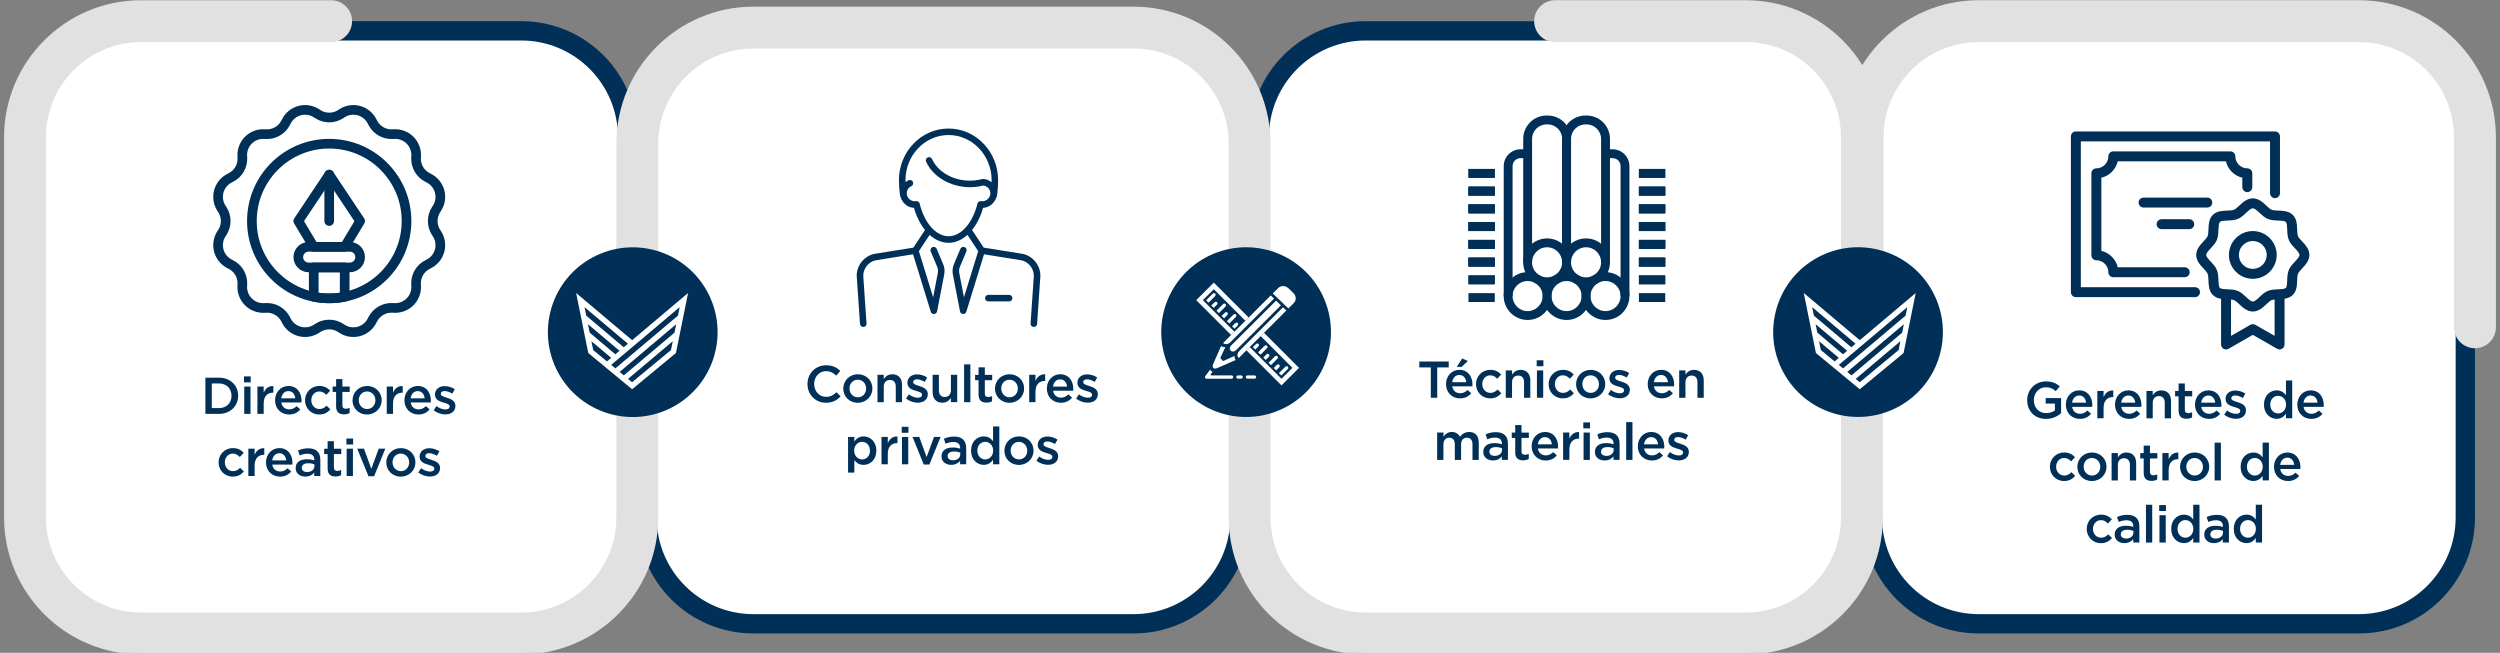 <?xml version="1.0" encoding="UTF-8"?>
<svg id="Capa_1" data-name="Capa 1" xmlns="http://www.w3.org/2000/svg" viewBox="0 0 1371 358">
  <rect x="0" y="0" width="1371" height="358" fill="#808080" stroke="none"/>
  <g>
    <g>
      <rect x="1026.8" y="16.91" width="325.19" height="325.19" rx="58.32" ry="58.32" style="fill: #fff;"/>
      <path d="M1293.66,11.6h-208.54c-35.14,0-63.62,28.49-63.62,63.62v208.54c0,35.14,28.49,63.62,63.62,63.62h208.54c35.14,0,63.62-28.49,63.62-63.62V75.23c0-35.14-28.49-63.62-63.62-63.62Zm53.02,272.17c0,29.24-23.78,53.02-53.02,53.02h-208.54c-29.24,0-53.02-23.78-53.02-53.02V75.23c0-29.24,23.78-53.02,53.02-53.02h208.54c29.24,0,53.02,23.78,53.02,53.02v208.54Z" style="fill: #003057;"/>
    </g>
    <path d="M1293.66,1h-208.54c-40.93,0-74.23,33.3-74.23,74.23v104.27c0,5.86,4.75,10.6,10.6,10.6s10.6-4.75,10.6-10.6V75.23c0-29.24,23.78-53.02,53.02-53.02h208.54c29.24,0,53.02,23.78,53.02,53.02v104.27c0,5.86,4.75,10.6,10.6,10.6s10.6-4.75,10.6-10.6V75.23c0-40.93-33.3-74.23-74.23-74.23Z" style="fill: #e1e1e1; stroke: #e1e1e1; stroke-miterlimit: 10; stroke-width: 1.76px;"/>
    <g>
      <rect x="19.01" y="16.91" width="325.19" height="325.19" rx="58.32" ry="58.32" style="fill: #fff;"/>
      <path d="M285.88,11.6H77.33c-35.14,0-63.62,28.49-63.62,63.62v208.54c0,35.14,28.49,63.62,63.62,63.62h208.54c35.14,0,63.62-28.49,63.62-63.62V75.23c0-35.14-28.49-63.62-63.62-63.62Zm53.02,272.17c0,29.24-23.78,53.02-53.02,53.02H77.33c-29.24,0-53.02-23.78-53.02-53.02V75.23c0-29.24,23.78-53.02,53.02-53.02h208.54c29.24,0,53.02,23.78,53.02,53.02v208.54Z" style="fill: #003057;"/>
    </g>
    <g>
      <rect x="354.81" y="16.91" width="325.19" height="325.19" rx="58.32" ry="58.32" style="fill: #fff;"/>
      <path d="M621.67,11.6h-208.54c-35.14,0-63.62,28.49-63.62,63.62v208.54c0,35.14,28.49,63.62,63.62,63.62h208.54c35.14,0,63.62-28.49,63.62-63.62V75.23c0-35.14-28.49-63.62-63.62-63.62Zm53.02,272.17c0,29.24-23.78,53.02-53.02,53.02h-208.54c-29.24,0-53.02-23.78-53.02-53.02V75.23c0-29.24,23.78-53.02,53.02-53.02h208.54c29.24,0,53.02,23.78,53.02,53.02v208.54Z" style="fill: #003057;"/>
    </g>
    <g>
      <path d="M748.9,16.91h208.54c32.19,0,58.32,26.13,58.32,58.32v208.54c0,32.19-26.13,58.32-58.32,58.32h-208.54c-32.19,0-58.32-26.13-58.32-58.32V75.23c0-32.19,26.13-58.32,58.32-58.32Z" style="fill: #fff;"/>
      <path d="M1021.07,283.77V75.23c0-35.14-28.49-63.62-63.62-63.62h-208.54c-35.14,0-63.62,28.49-63.62,63.62v208.54c0,35.14,28.49,63.62,63.62,63.62h208.54c35.14,0,63.62-28.49,63.62-63.62Zm-272.17,53.02c-29.24,0-53.02-23.78-53.02-53.02V75.23c0-29.24,23.78-53.02,53.02-53.02h208.54c29.23,0,53.02,23.78,53.02,53.02v208.54c0,29.24-23.78,53.02-53.02,53.02h-208.54Z" style="fill: #003057;"/>
    </g>
    <path d="M957.45,1h-104.64c-5.86,0-10.6,4.75-10.6,10.6s4.75,10.6,10.6,10.6h104.64c29.24,0,53.02,23.78,53.02,53.02v208.54c0,29.24-23.78,53.02-53.02,53.02h-208.54c-29.23,0-53.02-23.78-53.02-53.02v-104.27c0-5.86-4.75-10.6-10.6-10.6s-10.6,4.75-10.6,10.6v104.27c0,40.93,33.3,74.23,74.23,74.23h208.54c40.93,0,74.23-33.3,74.23-74.23V75.23c0-40.93-33.3-74.23-74.23-74.23Z" style="fill: #e1e1e1; stroke: #e1e1e1; stroke-miterlimit: 10; stroke-width: 1.76px;"/>
    <path d="M349.5,168.53c-5.86,0-10.6,4.75-10.6,10.6v104.64c0,29.24-23.78,53.02-53.02,53.02H77.33c-29.24,0-53.02-23.78-53.02-53.02V75.23c0-29.24,23.78-53.02,53.02-53.02h104.27c5.86,0,10.6-4.75,10.6-10.6s-4.75-10.6-10.6-10.6H77.33C36.41,1,3.11,34.3,3.11,75.23v208.54c0,40.93,33.3,74.23,74.23,74.23h208.54c40.93,0,74.23-33.3,74.23-74.23v-104.64c0-5.86-4.75-10.6-10.6-10.6Z" style="fill: #e1e1e1; stroke: #e1e1e1; stroke-miterlimit: 10; stroke-width: 1.76px;"/>
    <path d="M621.67,4.53h-208.54c-40.93,0-74.23,33.3-74.23,74.23v104.27c0,5.86,4.75,10.6,10.6,10.6s10.6-4.75,10.6-10.6V78.76c0-29.24,23.78-53.02,53.02-53.02h208.54c29.24,0,53.02,23.78,53.02,53.02v104.27c0,5.86,4.75,10.6,10.6,10.6s10.6-4.75,10.6-10.6V78.76c0-40.93-33.3-74.23-74.23-74.23Z" style="fill: #e1e1e1; stroke: #e1e1e1; stroke-miterlimit: 10; stroke-width: 1.76px;"/>
    <circle cx="346.99" cy="182.19" r="46.53" transform="translate(-44.91 185.16) rotate(-28.14)" style="fill: #003057;"/>
    <circle cx="683.37" cy="182.19" r="46.53" transform="translate(-23.42 207.46) rotate(-16.98)" style="fill: #003057;"/>
    <circle cx="1018.98" cy="182.19" r="46.53" transform="translate(34.49 502.04) rotate(-28.14)" style="fill: #003057;"/>
  </g>
  <path d="M315.95,160.68l6.66,32.91,24.04,19.88,24.04-19.88,6.65-32.91-30.69,25.87-30.7-25.87Zm4.6,7.76l23.8,20.06-2.3,1.94-20.55-17.32-.94-4.68Zm1.89,9.36l17.3,14.58-2.28,1.92-14.08-11.87-.94-4.63Zm10.4,20.4l-7.53-6.23-.98-4.85,10.83,9.13-2.31,1.95Zm35.13-6.23l-21.33,17.64-2.21-1.82,24.52-20.67-.98,4.85Zm1.93-9.54l-27.8,23.43-2.3-1.9,31.03-26.16-.94,4.63Zm1.88-9.32l-34.31,28.92-2.31-1.92,37.57-31.68-.94,4.68Z" style="fill: #fff;"/>
  <path d="M989.19,160.68l6.66,32.91,24.04,19.88,24.04-19.88,6.65-32.91-30.69,25.87-30.7-25.87Zm4.6,7.76l23.8,20.06-2.3,1.94-20.55-17.32-.94-4.68Zm1.89,9.36l17.3,14.58-2.28,1.92-14.08-11.87-.94-4.63Zm10.4,20.4l-7.53-6.23-.98-4.85,10.83,9.13-2.31,1.95Zm35.13-6.23l-21.33,17.64-2.21-1.82,24.52-20.67-.98,4.85Zm1.93-9.54l-27.8,23.43-2.3-1.9,31.03-26.16-.94,4.63Zm1.88-9.32l-34.31,28.92-2.31-1.92,37.57-31.68-.94,4.68Z" style="fill: #fff;"/>
  <g>
    <path d="M112.65,207.1h7.41c6.25,0,10.56,4.29,10.56,9.88v.06c0,5.59-4.32,9.94-10.56,9.94h-7.41v-19.88Zm3.49,3.18v13.52h3.92c4.17,0,6.9-2.81,6.9-6.7v-.06c0-3.89-2.73-6.76-6.9-6.76h-3.92Z" style="fill: #003057;"/>
    <path d="M133.8,206.42h3.69v3.27h-3.69v-3.27Zm.14,5.57h3.44v14.99h-3.44v-14.99Z" style="fill: #003057;"/>
    <path d="M141.16,211.98h3.44v3.38c.94-2.24,2.67-3.78,5.31-3.66v3.63h-.2c-3.01,0-5.11,1.96-5.11,5.93v5.71h-3.44v-14.99Z" style="fill: #003057;"/>
    <path d="M150.84,219.54v-.06c0-4.29,3.04-7.81,7.33-7.81,4.77,0,7.18,3.75,7.18,8.06,0,.31-.03,.62-.06,.97h-11.02c.37,2.44,2.1,3.8,4.32,3.8,1.68,0,2.87-.62,4.06-1.79l2.02,1.79c-1.42,1.7-3.38,2.81-6.13,2.81-4.34,0-7.7-3.15-7.7-7.78Zm11.1-1.11c-.23-2.21-1.53-3.95-3.81-3.95-2.1,0-3.58,1.62-3.89,3.95h7.7Z" style="fill: #003057;"/>
    <path d="M167.28,219.57v-.06c0-4.26,3.29-7.84,7.81-7.84,2.81,0,4.57,1.05,5.99,2.58l-2.16,2.3c-1.05-1.11-2.16-1.87-3.86-1.87-2.5,0-4.34,2.16-4.34,4.77v.06c0,2.67,1.85,4.8,4.49,4.8,1.62,0,2.81-.74,3.89-1.85l2.07,2.04c-1.48,1.65-3.21,2.81-6.13,2.81-4.46,0-7.75-3.49-7.75-7.75Z" style="fill: #003057;"/>
    <path d="M184.32,222.83v-7.89h-1.9v-2.95h1.9v-4.12h3.44v4.12h4.03v2.95h-4.03v7.35c0,1.33,.68,1.87,1.85,1.87,.77,0,1.45-.17,2.13-.51v2.81c-.85,.48-1.79,.77-3.1,.77-2.53,0-4.32-1.11-4.32-4.4Z" style="fill: #003057;"/>
    <path d="M193.32,219.57v-.06c0-4.29,3.41-7.84,8.01-7.84s7.98,3.49,7.98,7.78v.06c0,4.26-3.41,7.81-8.04,7.81s-7.95-3.49-7.95-7.75Zm12.55,0v-.06c0-2.64-1.9-4.83-4.6-4.83s-4.52,2.16-4.52,4.77v.06c0,2.61,1.9,4.8,4.57,4.8s4.54-2.16,4.54-4.74Z" style="fill: #003057;"/>
    <path d="M212.09,211.98h3.44v3.38c.94-2.24,2.67-3.78,5.31-3.66v3.63h-.2c-3.01,0-5.11,1.96-5.11,5.93v5.71h-3.44v-14.99Z" style="fill: #003057;"/>
    <path d="M221.78,219.54v-.06c0-4.29,3.04-7.81,7.33-7.81,4.77,0,7.18,3.75,7.18,8.06,0,.31-.03,.62-.06,.97h-11.02c.37,2.44,2.1,3.8,4.32,3.8,1.68,0,2.87-.62,4.06-1.79l2.02,1.79c-1.42,1.7-3.38,2.81-6.13,2.81-4.34,0-7.7-3.15-7.7-7.78Zm11.1-1.11c-.23-2.21-1.53-3.95-3.81-3.95-2.1,0-3.58,1.62-3.89,3.95h7.7Z" style="fill: #003057;"/>
    <path d="M237.82,225.02l1.53-2.33c1.65,1.22,3.38,1.85,4.91,1.85s2.33-.62,2.33-1.62v-.06c0-1.17-1.59-1.56-3.35-2.1-2.21-.62-4.69-1.53-4.69-4.4v-.06c0-2.84,2.36-4.57,5.34-4.57,1.87,0,3.92,.65,5.51,1.7l-1.36,2.44c-1.45-.88-2.98-1.42-4.23-1.42-1.33,0-2.1,.62-2.1,1.48v.06c0,1.11,1.62,1.56,3.38,2.13,2.19,.68,4.66,1.67,4.66,4.37v.06c0,3.15-2.44,4.71-5.57,4.71-2.13,0-4.49-.77-6.36-2.24Z" style="fill: #003057;"/>
    <path d="M119.86,253.64v-.06c0-4.26,3.29-7.84,7.81-7.84,2.81,0,4.57,1.05,5.99,2.58l-2.16,2.3c-1.05-1.11-2.16-1.87-3.86-1.87-2.5,0-4.34,2.16-4.34,4.77v.06c0,2.67,1.85,4.8,4.49,4.8,1.62,0,2.81-.74,3.89-1.85l2.07,2.04c-1.48,1.65-3.21,2.81-6.13,2.81-4.46,0-7.75-3.49-7.75-7.75Z" style="fill: #003057;"/>
    <path d="M136.19,246.06h3.44v3.38c.94-2.24,2.67-3.78,5.31-3.66v3.63h-.2c-3.01,0-5.11,1.96-5.11,5.93v5.71h-3.44v-14.99Z" style="fill: #003057;"/>
    <path d="M145.87,253.61v-.06c0-4.29,3.04-7.81,7.33-7.81,4.77,0,7.18,3.75,7.18,8.06,0,.31-.03,.62-.06,.97h-11.02c.37,2.44,2.1,3.8,4.32,3.8,1.68,0,2.87-.62,4.06-1.79l2.02,1.79c-1.42,1.7-3.38,2.81-6.13,2.81-4.34,0-7.7-3.15-7.7-7.78Zm11.1-1.11c-.23-2.21-1.53-3.95-3.8-3.95-2.1,0-3.58,1.62-3.89,3.95h7.7Z" style="fill: #003057;"/>
    <path d="M162.14,256.74v-.06c0-3.24,2.53-4.83,6.19-4.83,1.68,0,2.87,.25,4.03,.62v-.37c0-2.13-1.31-3.27-3.72-3.27-1.68,0-2.92,.37-4.29,.94l-.91-2.7c1.65-.74,3.27-1.22,5.65-1.22,2.24,0,3.92,.6,4.97,1.68,1.11,1.08,1.62,2.67,1.62,4.63v8.89h-3.35v-1.87c-1.02,1.22-2.58,2.19-4.88,2.19-2.81,0-5.31-1.62-5.31-4.63Zm10.28-1.08v-1.02c-.88-.34-2.04-.6-3.41-.6-2.21,0-3.52,.94-3.52,2.5v.06c0,1.45,1.28,2.27,2.92,2.27,2.27,0,4-1.31,4-3.21Z" style="fill: #003057;"/>
    <path d="M179.67,256.91v-7.89h-1.9v-2.95h1.9v-4.12h3.44v4.12h4.03v2.95h-4.03v7.35c0,1.33,.68,1.87,1.85,1.87,.77,0,1.45-.17,2.13-.51v2.81c-.85,.48-1.79,.77-3.1,.77-2.53,0-4.32-1.11-4.32-4.4Z" style="fill: #003057;"/>
    <path d="M189.97,240.49h3.69v3.27h-3.69v-3.27Zm.14,5.57h3.44v14.99h-3.44v-14.99Z" style="fill: #003057;"/>
    <path d="M195.91,246.06h3.69l4.03,11.02,4.06-11.02h3.61l-6.13,15.11h-3.1l-6.16-15.11Z" style="fill: #003057;"/>
    <path d="M211.84,253.64v-.06c0-4.29,3.41-7.84,8.01-7.84s7.98,3.49,7.98,7.78v.06c0,4.26-3.41,7.81-8.04,7.81s-7.95-3.49-7.95-7.75Zm12.55,0v-.06c0-2.64-1.9-4.83-4.6-4.83s-4.52,2.16-4.52,4.77v.06c0,2.61,1.9,4.8,4.57,4.8s4.54-2.16,4.54-4.74Z" style="fill: #003057;"/>
    <path d="M229.39,259.09l1.53-2.33c1.65,1.22,3.38,1.85,4.91,1.85s2.33-.62,2.33-1.62v-.06c0-1.17-1.59-1.56-3.35-2.1-2.21-.62-4.69-1.53-4.69-4.4v-.06c0-2.84,2.36-4.57,5.34-4.57,1.87,0,3.92,.65,5.51,1.7l-1.36,2.44c-1.45-.88-2.98-1.42-4.23-1.42-1.33,0-2.1,.62-2.1,1.48v.06c0,1.11,1.62,1.56,3.38,2.13,2.19,.68,4.66,1.67,4.66,4.37v.06c0,3.15-2.44,4.71-5.57,4.71-2.13,0-4.49-.77-6.36-2.24Z" style="fill: #003057;"/>
  </g>
  <g>
    <path d="M442.82,210.66v-.06c0-5.65,4.23-10.28,10.25-10.28,3.66,0,5.88,1.28,7.78,3.1l-2.24,2.58c-1.59-1.48-3.29-2.47-5.57-2.47-3.78,0-6.56,3.12-6.56,7.01v.06c0,3.89,2.75,7.04,6.56,7.04,2.44,0,4-.97,5.71-2.56l2.24,2.27c-2.07,2.16-4.34,3.52-8.06,3.52-5.79,0-10.11-4.51-10.11-10.22Z" style="fill: #003057;"/>
    <path d="M462.44,213.13v-.06c0-4.29,3.41-7.84,8.01-7.84s7.98,3.49,7.98,7.78v.06c0,4.26-3.41,7.81-8.04,7.81s-7.95-3.49-7.95-7.75Zm12.55,0v-.06c0-2.64-1.9-4.83-4.6-4.83s-4.52,2.16-4.52,4.77v.06c0,2.61,1.9,4.8,4.57,4.8s4.54-2.16,4.54-4.74Z" style="fill: #003057;"/>
    <path d="M481.21,205.55h3.44v2.3c.97-1.39,2.36-2.61,4.69-2.61,3.38,0,5.34,2.27,5.34,5.74v9.57h-3.44v-8.52c0-2.33-1.16-3.66-3.21-3.66s-3.38,1.39-3.38,3.72v8.46h-3.44v-14.99Z" style="fill: #003057;"/>
    <path d="M496.88,218.59l1.53-2.33c1.65,1.22,3.38,1.85,4.91,1.85s2.33-.62,2.33-1.62v-.06c0-1.17-1.59-1.56-3.35-2.1-2.21-.62-4.69-1.53-4.69-4.4v-.06c0-2.84,2.36-4.57,5.34-4.57,1.87,0,3.92,.65,5.51,1.7l-1.36,2.44c-1.45-.88-2.98-1.42-4.23-1.42-1.33,0-2.1,.62-2.1,1.48v.06c0,1.11,1.62,1.56,3.38,2.13,2.19,.68,4.66,1.67,4.66,4.37v.06c0,3.15-2.44,4.71-5.57,4.71-2.13,0-4.49-.77-6.36-2.24Z" style="fill: #003057;"/>
    <path d="M511.45,215.09v-9.54h3.44v8.52c0,2.33,1.16,3.63,3.21,3.63s3.38-1.36,3.38-3.69v-8.46h3.46v14.99h-3.46v-2.33c-.97,1.42-2.36,2.64-4.69,2.64-3.38,0-5.34-2.27-5.34-5.76Z" style="fill: #003057;"/>
    <path d="M528.71,199.82h3.44v20.73h-3.44v-20.73Z" style="fill: #003057;"/>
    <path d="M536.64,216.4v-7.89h-1.9v-2.95h1.9v-4.12h3.44v4.12h4.03v2.95h-4.03v7.35c0,1.33,.68,1.87,1.85,1.87,.77,0,1.45-.17,2.13-.51v2.81c-.85,.48-1.79,.77-3.1,.77-2.53,0-4.32-1.11-4.32-4.4Z" style="fill: #003057;"/>
    <path d="M545.64,213.13v-.06c0-4.29,3.41-7.84,8.01-7.84s7.98,3.49,7.98,7.78v.06c0,4.26-3.41,7.81-8.04,7.81s-7.95-3.49-7.95-7.75Zm12.55,0v-.06c0-2.64-1.9-4.83-4.6-4.83s-4.51,2.16-4.51,4.77v.06c0,2.61,1.9,4.8,4.57,4.8s4.54-2.16,4.54-4.74Z" style="fill: #003057;"/>
    <path d="M564.41,205.55h3.44v3.38c.94-2.24,2.67-3.78,5.31-3.66v3.63h-.2c-3.01,0-5.11,1.96-5.11,5.93v5.71h-3.44v-14.99Z" style="fill: #003057;"/>
    <path d="M574.09,213.11v-.06c0-4.29,3.04-7.81,7.33-7.81,4.77,0,7.18,3.75,7.18,8.06,0,.31-.03,.62-.06,.97h-11.02c.37,2.44,2.1,3.8,4.32,3.8,1.67,0,2.87-.62,4.06-1.79l2.02,1.79c-1.42,1.7-3.38,2.81-6.13,2.81-4.34,0-7.7-3.15-7.7-7.78Zm11.1-1.11c-.23-2.21-1.53-3.95-3.81-3.95-2.1,0-3.58,1.62-3.89,3.95h7.7Z" style="fill: #003057;"/>
    <path d="M590.13,218.59l1.53-2.33c1.65,1.22,3.38,1.85,4.91,1.85s2.33-.62,2.33-1.62v-.06c0-1.17-1.59-1.56-3.35-2.1-2.21-.62-4.69-1.53-4.69-4.4v-.06c0-2.84,2.36-4.57,5.34-4.57,1.87,0,3.92,.65,5.51,1.7l-1.36,2.44c-1.45-.88-2.98-1.42-4.23-1.42-1.33,0-2.1,.62-2.1,1.48v.06c0,1.11,1.62,1.56,3.38,2.13,2.19,.68,4.66,1.67,4.66,4.37v.06c0,3.15-2.44,4.71-5.57,4.71-2.13,0-4.49-.77-6.36-2.24Z" style="fill: #003057;"/>
    <path d="M465.08,239.63h3.44v2.5c1.11-1.56,2.67-2.81,5.11-2.81,3.52,0,6.96,2.78,6.96,7.78v.06c0,4.97-3.41,7.78-6.96,7.78-2.5,0-4.06-1.25-5.11-2.64v6.87h-3.44v-19.54Zm12.01,7.52v-.06c0-2.9-1.96-4.8-4.29-4.8s-4.37,1.93-4.37,4.8v.06c0,2.87,2.04,4.8,4.37,4.8s4.29-1.85,4.29-4.8Z" style="fill: #003057;"/>
    <path d="M483.42,239.63h3.44v3.38c.94-2.24,2.67-3.78,5.31-3.66v3.63h-.2c-3.01,0-5.11,1.96-5.11,5.93v5.71h-3.44v-14.99Z" style="fill: #003057;"/>
    <path d="M494.5,234.06h3.69v3.27h-3.69v-3.27Zm.14,5.57h3.44v14.99h-3.44v-14.99Z" style="fill: #003057;"/>
    <path d="M500.43,239.63h3.69l4.03,11.02,4.06-11.02h3.61l-6.13,15.11h-3.1l-6.16-15.11Z" style="fill: #003057;"/>
    <path d="M516.33,250.3v-.06c0-3.24,2.53-4.83,6.19-4.83,1.67,0,2.87,.25,4.03,.62v-.37c0-2.13-1.31-3.27-3.72-3.27-1.68,0-2.92,.37-4.29,.94l-.91-2.7c1.65-.74,3.27-1.22,5.65-1.22,2.24,0,3.92,.6,4.97,1.68,1.11,1.08,1.62,2.67,1.62,4.63v8.89h-3.35v-1.87c-1.02,1.22-2.58,2.19-4.88,2.19-2.81,0-5.31-1.62-5.31-4.63Zm10.28-1.08v-1.02c-.88-.34-2.04-.6-3.41-.6-2.21,0-3.52,.94-3.52,2.5v.06c0,1.45,1.28,2.27,2.92,2.27,2.27,0,4-1.31,4-3.21Z" style="fill: #003057;"/>
    <path d="M532.52,247.15v-.06c0-4.97,3.38-7.78,6.96-7.78,2.47,0,4.03,1.22,5.11,2.64v-8.06h3.44v20.73h-3.44v-2.5c-1.11,1.56-2.67,2.81-5.11,2.81-3.52,0-6.96-2.81-6.96-7.78Zm12.12,0v-.06c0-2.9-2.04-4.8-4.34-4.8s-4.32,1.82-4.32,4.8v.06c0,2.9,1.99,4.8,4.32,4.8s4.34-1.93,4.34-4.8Z" style="fill: #003057;"/>
    <path d="M550.81,247.21v-.06c0-4.29,3.41-7.84,8.01-7.84s7.98,3.49,7.98,7.78v.06c0,4.26-3.41,7.81-8.04,7.81s-7.95-3.49-7.95-7.75Zm12.55,0v-.06c0-2.64-1.9-4.83-4.6-4.83s-4.52,2.16-4.52,4.77v.06c0,2.61,1.9,4.8,4.57,4.8s4.54-2.16,4.54-4.74Z" style="fill: #003057;"/>
    <path d="M568.36,252.66l1.53-2.33c1.65,1.22,3.38,1.85,4.91,1.85s2.33-.62,2.33-1.62v-.06c0-1.17-1.59-1.56-3.35-2.1-2.21-.62-4.69-1.53-4.69-4.4v-.06c0-2.84,2.36-4.57,5.34-4.57,1.87,0,3.92,.65,5.51,1.7l-1.36,2.44c-1.45-.88-2.98-1.42-4.23-1.42-1.33,0-2.1,.62-2.1,1.48v.06c0,1.11,1.62,1.56,3.38,2.13,2.19,.68,4.66,1.67,4.66,4.37v.06c0,3.15-2.44,4.71-5.57,4.71-2.13,0-4.49-.77-6.36-2.24Z" style="fill: #003057;"/>
  </g>
  <g>
    <path d="M784.65,201.49h-6.3v-3.24h16.13v3.24h-6.3v16.64h-3.52v-16.64Z" style="fill: #003057;"/>
    <path d="M792.99,210.69v-.06c0-4.29,3.04-7.81,7.33-7.81,4.77,0,7.18,3.75,7.18,8.06,0,.31-.03,.62-.06,.97h-11.02c.37,2.44,2.1,3.8,4.32,3.8,1.67,0,2.87-.62,4.06-1.79l2.02,1.79c-1.42,1.7-3.38,2.81-6.13,2.81-4.34,0-7.7-3.15-7.7-7.78Zm11.1-1.11c-.23-2.21-1.53-3.95-3.81-3.95-2.1,0-3.58,1.62-3.89,3.95h7.7Zm-2.24-13l3.12,1.39-3.49,3.27h-2.58l2.95-4.66Z" style="fill: #003057;"/>
    <path d="M809.43,210.72v-.06c0-4.26,3.29-7.84,7.81-7.84,2.81,0,4.57,1.05,5.99,2.58l-2.16,2.3c-1.05-1.11-2.16-1.87-3.86-1.87-2.5,0-4.34,2.16-4.34,4.77v.06c0,2.67,1.85,4.8,4.49,4.8,1.62,0,2.81-.74,3.89-1.85l2.07,2.04c-1.48,1.65-3.21,2.81-6.13,2.81-4.46,0-7.75-3.49-7.75-7.75Z" style="fill: #003057;"/>
    <path d="M825.76,203.14h3.44v2.3c.97-1.39,2.36-2.61,4.69-2.61,3.38,0,5.34,2.27,5.34,5.74v9.57h-3.44v-8.52c0-2.33-1.16-3.66-3.21-3.66s-3.38,1.39-3.38,3.72v8.46h-3.44v-14.99Z" style="fill: #003057;"/>
    <path d="M842.71,197.57h3.69v3.27h-3.69v-3.27Zm.14,5.57h3.44v14.99h-3.44v-14.99Z" style="fill: #003057;"/>
    <path d="M849.25,210.72v-.06c0-4.26,3.29-7.84,7.81-7.84,2.81,0,4.57,1.05,5.99,2.58l-2.16,2.3c-1.05-1.11-2.16-1.87-3.86-1.87-2.5,0-4.34,2.16-4.34,4.77v.06c0,2.67,1.85,4.8,4.49,4.8,1.62,0,2.81-.74,3.89-1.85l2.07,2.04c-1.48,1.65-3.21,2.81-6.13,2.81-4.46,0-7.75-3.49-7.75-7.75Z" style="fill: #003057;"/>
    <path d="M864.32,210.72v-.06c0-4.29,3.41-7.84,8.01-7.84s7.98,3.49,7.98,7.78v.06c0,4.26-3.41,7.81-8.04,7.81s-7.95-3.49-7.95-7.75Zm12.55,0v-.06c0-2.64-1.9-4.83-4.6-4.83s-4.51,2.16-4.51,4.77v.06c0,2.61,1.9,4.8,4.57,4.8s4.54-2.16,4.54-4.74Z" style="fill: #003057;"/>
    <path d="M881.87,216.17l1.53-2.33c1.65,1.22,3.38,1.85,4.91,1.85s2.33-.62,2.33-1.62v-.06c0-1.17-1.59-1.56-3.35-2.1-2.21-.62-4.69-1.53-4.69-4.4v-.06c0-2.84,2.36-4.57,5.34-4.57,1.87,0,3.92,.65,5.51,1.7l-1.36,2.44c-1.45-.88-2.98-1.42-4.23-1.42-1.33,0-2.1,.62-2.1,1.48v.06c0,1.11,1.62,1.56,3.38,2.13,2.19,.68,4.66,1.67,4.66,4.37v.06c0,3.15-2.44,4.71-5.57,4.71-2.13,0-4.49-.77-6.36-2.24Z" style="fill: #003057;"/>
    <path d="M903.6,210.69v-.06c0-4.29,3.04-7.81,7.33-7.81,4.77,0,7.18,3.75,7.18,8.06,0,.31-.03,.62-.06,.97h-11.02c.37,2.44,2.1,3.8,4.32,3.8,1.67,0,2.87-.62,4.06-1.79l2.02,1.79c-1.42,1.7-3.38,2.81-6.13,2.81-4.34,0-7.7-3.15-7.7-7.78Zm11.1-1.11c-.23-2.21-1.53-3.95-3.81-3.95-2.1,0-3.58,1.62-3.89,3.95h7.7Z" style="fill: #003057;"/>
    <path d="M920.86,203.14h3.44v2.3c.96-1.39,2.36-2.61,4.69-2.61,3.38,0,5.34,2.27,5.34,5.74v9.57h-3.44v-8.52c0-2.33-1.16-3.66-3.21-3.66s-3.38,1.39-3.38,3.72v8.46h-3.44v-14.99Z" style="fill: #003057;"/>
    <path d="M788.15,237.21h3.44v2.27c.97-1.33,2.27-2.58,4.57-2.58,2.16,0,3.69,1.05,4.49,2.64,1.19-1.59,2.78-2.64,5.05-2.64,3.27,0,5.25,2.07,5.25,5.74v9.57h-3.44v-8.52c0-2.39-1.11-3.66-3.04-3.66s-3.21,1.31-3.21,3.72v8.46h-3.44v-8.55c0-2.33-1.14-3.63-3.04-3.63s-3.21,1.42-3.21,3.72v8.46h-3.44v-14.99Z" style="fill: #003057;"/>
    <path d="M813.42,247.89v-.06c0-3.24,2.53-4.83,6.19-4.83,1.68,0,2.87,.25,4.03,.62v-.37c0-2.13-1.31-3.27-3.72-3.27-1.68,0-2.92,.37-4.29,.94l-.91-2.7c1.65-.74,3.27-1.22,5.65-1.22,2.24,0,3.92,.6,4.97,1.68,1.11,1.08,1.62,2.67,1.62,4.63v8.89h-3.35v-1.87c-1.02,1.22-2.58,2.19-4.88,2.19-2.81,0-5.31-1.62-5.31-4.63Zm10.28-1.08v-1.02c-.88-.34-2.04-.6-3.41-.6-2.21,0-3.52,.94-3.52,2.5v.06c0,1.45,1.28,2.27,2.92,2.27,2.27,0,4-1.31,4-3.21Z" style="fill: #003057;"/>
    <path d="M830.95,248.06v-7.89h-1.9v-2.95h1.9v-4.12h3.44v4.12h4.03v2.95h-4.03v7.35c0,1.33,.68,1.87,1.85,1.87,.77,0,1.45-.17,2.13-.51v2.81c-.85,.48-1.79,.77-3.1,.77-2.53,0-4.32-1.11-4.32-4.4Z" style="fill: #003057;"/>
    <path d="M839.95,244.77v-.06c0-4.29,3.04-7.81,7.33-7.81,4.77,0,7.18,3.75,7.18,8.06,0,.31-.03,.62-.06,.97h-11.02c.37,2.44,2.1,3.8,4.32,3.8,1.68,0,2.87-.62,4.06-1.79l2.02,1.79c-1.42,1.7-3.38,2.81-6.13,2.81-4.34,0-7.7-3.15-7.7-7.78Zm11.1-1.11c-.23-2.21-1.53-3.95-3.8-3.95-2.1,0-3.58,1.62-3.89,3.95h7.7Z" style="fill: #003057;"/>
    <path d="M857.21,237.21h3.44v3.38c.94-2.24,2.67-3.78,5.31-3.66v3.63h-.2c-3.01,0-5.11,1.96-5.11,5.93v5.71h-3.44v-14.99Z" style="fill: #003057;"/>
    <path d="M868.29,231.65h3.69v3.27h-3.69v-3.27Zm.14,5.57h3.44v14.99h-3.44v-14.99Z" style="fill: #003057;"/>
    <path d="M874.65,247.89v-.06c0-3.24,2.53-4.83,6.19-4.83,1.68,0,2.87,.25,4.03,.62v-.37c0-2.13-1.31-3.27-3.72-3.27-1.67,0-2.92,.37-4.29,.94l-.91-2.7c1.65-.74,3.27-1.22,5.65-1.22,2.24,0,3.92,.6,4.97,1.68,1.11,1.08,1.62,2.67,1.62,4.63v8.89h-3.35v-1.87c-1.02,1.22-2.58,2.19-4.88,2.19-2.81,0-5.31-1.62-5.31-4.63Zm10.28-1.08v-1.02c-.88-.34-2.04-.6-3.41-.6-2.21,0-3.52,.94-3.52,2.5v.06c0,1.45,1.28,2.27,2.92,2.27,2.27,0,4-1.31,4-3.21Z" style="fill: #003057;"/>
    <path d="M891.8,231.48h3.44v20.73h-3.44v-20.73Z" style="fill: #003057;"/>
    <path d="M898.19,244.77v-.06c0-4.29,3.04-7.81,7.33-7.81,4.77,0,7.18,3.75,7.18,8.06,0,.31-.03,.62-.06,.97h-11.02c.37,2.44,2.1,3.8,4.32,3.8,1.67,0,2.87-.62,4.06-1.79l2.02,1.79c-1.42,1.7-3.38,2.81-6.13,2.81-4.34,0-7.7-3.15-7.7-7.78Zm11.1-1.11c-.23-2.21-1.53-3.95-3.81-3.95-2.1,0-3.58,1.62-3.89,3.95h7.7Z" style="fill: #003057;"/>
    <path d="M914.23,250.25l1.53-2.33c1.65,1.22,3.38,1.85,4.91,1.85s2.33-.62,2.33-1.62v-.06c0-1.17-1.59-1.56-3.35-2.1-2.21-.62-4.69-1.53-4.69-4.4v-.06c0-2.84,2.36-4.57,5.34-4.57,1.87,0,3.92,.65,5.51,1.7l-1.36,2.44c-1.45-.88-2.98-1.42-4.23-1.42-1.33,0-2.1,.62-2.1,1.48v.06c0,1.11,1.62,1.56,3.38,2.13,2.19,.68,4.66,1.67,4.66,4.37v.06c0,3.15-2.44,4.71-5.57,4.71-2.13,0-4.49-.77-6.36-2.24Z" style="fill: #003057;"/>
  </g>
  <g>
    <path d="M1111.7,219.51v-.06c0-5.57,4.26-10.28,10.25-10.28,3.46,0,5.59,.97,7.64,2.7l-2.21,2.64c-1.53-1.31-3.04-2.13-5.57-2.13-3.66,0-6.45,3.21-6.45,7.01v.06c0,4.09,2.7,7.1,6.76,7.1,1.87,0,3.58-.6,4.8-1.5v-3.72h-5.08v-3.04h8.46v8.35c-1.96,1.68-4.77,3.1-8.29,3.1-6.22,0-10.31-4.43-10.31-10.22Z" style="fill: #003057;"/>
    <path d="M1132.91,221.95v-.06c0-4.29,3.04-7.81,7.33-7.81,4.77,0,7.18,3.75,7.18,8.06,0,.31-.03,.62-.06,.97h-11.02c.37,2.44,2.1,3.8,4.32,3.8,1.68,0,2.87-.62,4.06-1.79l2.02,1.79c-1.42,1.7-3.38,2.81-6.13,2.81-4.34,0-7.7-3.15-7.7-7.78Zm11.1-1.11c-.23-2.21-1.53-3.95-3.8-3.95-2.1,0-3.58,1.62-3.89,3.95h7.7Z" style="fill: #003057;"/>
    <path d="M1150.17,214.4h3.44v3.38c.94-2.24,2.67-3.78,5.31-3.66v3.63h-.2c-3.01,0-5.11,1.96-5.11,5.93v5.71h-3.44v-14.99Z" style="fill: #003057;"/>
    <path d="M1159.86,221.95v-.06c0-4.29,3.04-7.81,7.33-7.81,4.77,0,7.18,3.75,7.18,8.06,0,.31-.03,.62-.06,.97h-11.02c.37,2.44,2.1,3.8,4.32,3.8,1.67,0,2.87-.62,4.06-1.79l2.02,1.79c-1.42,1.7-3.38,2.81-6.13,2.81-4.34,0-7.7-3.15-7.7-7.78Zm11.1-1.11c-.23-2.21-1.53-3.95-3.81-3.95-2.1,0-3.58,1.62-3.89,3.95h7.7Z" style="fill: #003057;"/>
    <path d="M1177.12,214.4h3.44v2.3c.96-1.39,2.36-2.61,4.69-2.61,3.38,0,5.34,2.27,5.34,5.74v9.57h-3.44v-8.52c0-2.33-1.16-3.66-3.21-3.66s-3.38,1.39-3.38,3.72v8.46h-3.44v-14.99Z" style="fill: #003057;"/>
    <path d="M1194.73,225.24v-7.89h-1.9v-2.95h1.9v-4.12h3.44v4.12h4.03v2.95h-4.03v7.35c0,1.33,.68,1.87,1.85,1.87,.77,0,1.45-.17,2.13-.51v2.81c-.85,.48-1.79,.77-3.09,.77-2.53,0-4.32-1.11-4.32-4.4Z" style="fill: #003057;"/>
    <path d="M1203.73,221.95v-.06c0-4.29,3.04-7.81,7.33-7.81,4.77,0,7.18,3.75,7.18,8.06,0,.31-.03,.62-.06,.97h-11.02c.37,2.44,2.1,3.8,4.32,3.8,1.67,0,2.87-.62,4.06-1.79l2.02,1.79c-1.42,1.7-3.38,2.81-6.13,2.81-4.34,0-7.7-3.15-7.7-7.78Zm11.1-1.11c-.23-2.21-1.53-3.95-3.81-3.95-2.1,0-3.58,1.62-3.89,3.95h7.7Z" style="fill: #003057;"/>
    <path d="M1219.77,227.43l1.53-2.33c1.65,1.22,3.38,1.85,4.91,1.85s2.33-.62,2.33-1.62v-.06c0-1.17-1.59-1.56-3.35-2.1-2.21-.62-4.69-1.53-4.69-4.4v-.06c0-2.84,2.36-4.57,5.34-4.57,1.87,0,3.92,.65,5.51,1.7l-1.36,2.44c-1.45-.88-2.98-1.42-4.23-1.42-1.33,0-2.1,.62-2.1,1.48v.06c0,1.11,1.62,1.56,3.38,2.13,2.19,.68,4.66,1.67,4.66,4.37v.06c0,3.15-2.44,4.71-5.57,4.71-2.13,0-4.49-.77-6.36-2.24Z" style="fill: #003057;"/>
    <path d="M1241.55,221.92v-.06c0-4.97,3.38-7.78,6.96-7.78,2.47,0,4.03,1.22,5.11,2.64v-8.06h3.44v20.73h-3.44v-2.5c-1.11,1.56-2.67,2.81-5.11,2.81-3.52,0-6.96-2.81-6.96-7.78Zm12.12,0v-.06c0-2.9-2.04-4.8-4.34-4.8s-4.32,1.82-4.32,4.8v.06c0,2.9,1.99,4.8,4.32,4.8s4.34-1.93,4.34-4.8Z" style="fill: #003057;"/>
    <path d="M1259.84,221.95v-.06c0-4.29,3.04-7.81,7.33-7.81,4.77,0,7.18,3.75,7.18,8.06,0,.31-.03,.62-.06,.97h-11.02c.37,2.44,2.1,3.8,4.32,3.8,1.67,0,2.87-.62,4.06-1.79l2.02,1.79c-1.42,1.7-3.38,2.81-6.13,2.81-4.34,0-7.7-3.15-7.7-7.78Zm11.1-1.11c-.23-2.21-1.53-3.95-3.81-3.95-2.1,0-3.58,1.62-3.89,3.95h7.7Z" style="fill: #003057;"/>
    <path d="M1124.15,256.05v-.06c0-4.26,3.29-7.84,7.81-7.84,2.81,0,4.57,1.05,5.99,2.58l-2.16,2.3c-1.05-1.11-2.16-1.87-3.86-1.87-2.5,0-4.34,2.16-4.34,4.77v.06c0,2.67,1.85,4.8,4.49,4.8,1.62,0,2.81-.74,3.89-1.85l2.07,2.04c-1.48,1.65-3.21,2.81-6.13,2.81-4.46,0-7.75-3.49-7.75-7.75Z" style="fill: #003057;"/>
    <path d="M1139.23,256.05v-.06c0-4.29,3.41-7.84,8.01-7.84s7.98,3.49,7.98,7.78v.06c0,4.26-3.41,7.81-8.04,7.81s-7.95-3.49-7.95-7.75Zm12.55,0v-.06c0-2.64-1.9-4.83-4.6-4.83s-4.51,2.16-4.51,4.77v.06c0,2.61,1.9,4.8,4.57,4.8s4.54-2.16,4.54-4.74Z" style="fill: #003057;"/>
    <path d="M1158,248.47h3.44v2.3c.97-1.39,2.36-2.61,4.69-2.61,3.38,0,5.34,2.27,5.34,5.74v9.57h-3.44v-8.52c0-2.33-1.16-3.66-3.21-3.66s-3.38,1.39-3.38,3.72v8.46h-3.44v-14.99Z" style="fill: #003057;"/>
    <path d="M1175.6,259.32v-7.89h-1.9v-2.95h1.9v-4.12h3.44v4.12h4.03v2.95h-4.03v7.35c0,1.33,.68,1.87,1.85,1.87,.77,0,1.45-.17,2.13-.51v2.81c-.85,.48-1.79,.77-3.09,.77-2.53,0-4.32-1.11-4.32-4.4Z" style="fill: #003057;"/>
    <path d="M1185.85,248.47h3.44v3.38c.94-2.24,2.67-3.78,5.31-3.66v3.63h-.2c-3.01,0-5.11,1.96-5.11,5.93v5.71h-3.44v-14.99Z" style="fill: #003057;"/>
    <path d="M1195.54,256.05v-.06c0-4.29,3.41-7.84,8.01-7.84s7.98,3.49,7.98,7.78v.06c0,4.26-3.41,7.81-8.04,7.81s-7.95-3.49-7.95-7.75Zm12.55,0v-.06c0-2.64-1.9-4.83-4.6-4.83s-4.51,2.16-4.51,4.77v.06c0,2.61,1.9,4.8,4.57,4.8s4.54-2.16,4.54-4.74Z" style="fill: #003057;"/>
    <path d="M1214.5,242.74h3.44v20.73h-3.44v-20.73Z" style="fill: #003057;"/>
    <path d="M1228.76,256v-.06c0-4.97,3.38-7.78,6.96-7.78,2.47,0,4.03,1.22,5.11,2.64v-8.06h3.44v20.73h-3.44v-2.5c-1.11,1.56-2.67,2.81-5.11,2.81-3.52,0-6.96-2.81-6.96-7.78Zm12.12,0v-.06c0-2.9-2.04-4.8-4.34-4.8s-4.32,1.82-4.32,4.8v.06c0,2.9,1.99,4.8,4.32,4.8s4.34-1.93,4.34-4.8Z" style="fill: #003057;"/>
    <path d="M1247.05,256.03v-.06c0-4.29,3.04-7.81,7.33-7.81,4.77,0,7.18,3.75,7.18,8.06,0,.31-.03,.62-.06,.97h-11.02c.37,2.44,2.1,3.8,4.32,3.8,1.67,0,2.87-.62,4.06-1.79l2.02,1.79c-1.42,1.7-3.38,2.81-6.13,2.81-4.34,0-7.7-3.15-7.7-7.78Zm11.1-1.11c-.23-2.21-1.53-3.95-3.81-3.95-2.1,0-3.58,1.62-3.89,3.95h7.7Z" style="fill: #003057;"/>
    <path d="M1144.35,290.13v-.06c0-4.26,3.29-7.84,7.81-7.84,2.81,0,4.57,1.05,5.99,2.58l-2.16,2.3c-1.05-1.11-2.16-1.87-3.86-1.87-2.5,0-4.34,2.16-4.34,4.77v.06c0,2.67,1.85,4.8,4.49,4.8,1.62,0,2.81-.74,3.89-1.85l2.07,2.04c-1.48,1.65-3.21,2.81-6.13,2.81-4.46,0-7.75-3.49-7.75-7.75Z" style="fill: #003057;"/>
    <path d="M1159.69,293.22v-.06c0-3.24,2.53-4.83,6.19-4.83,1.68,0,2.87,.25,4.03,.62v-.37c0-2.13-1.31-3.27-3.72-3.27-1.68,0-2.92,.37-4.29,.94l-.91-2.7c1.65-.74,3.27-1.22,5.65-1.22,2.24,0,3.92,.6,4.97,1.68,1.11,1.08,1.62,2.67,1.62,4.63v8.89h-3.35v-1.87c-1.02,1.22-2.58,2.19-4.88,2.19-2.81,0-5.31-1.62-5.31-4.63Zm10.28-1.08v-1.02c-.88-.34-2.04-.6-3.41-.6-2.21,0-3.52,.94-3.52,2.5v.06c0,1.45,1.28,2.27,2.92,2.27,2.27,0,4-1.31,4-3.21Z" style="fill: #003057;"/>
    <path d="M1176.84,276.81h3.44v20.73h-3.44v-20.73Z" style="fill: #003057;"/>
    <path d="M1184.11,276.98h3.69v3.27h-3.69v-3.27Zm.14,5.57h3.44v14.99h-3.44v-14.99Z" style="fill: #003057;"/>
    <path d="M1190.69,290.07v-.06c0-4.97,3.38-7.78,6.96-7.78,2.47,0,4.03,1.22,5.11,2.64v-8.06h3.44v20.73h-3.44v-2.5c-1.11,1.56-2.67,2.81-5.11,2.81-3.52,0-6.96-2.81-6.96-7.78Zm12.12,0v-.06c0-2.9-2.04-4.8-4.34-4.8s-4.32,1.82-4.32,4.8v.06c0,2.9,1.99,4.8,4.32,4.8s4.34-1.93,4.34-4.8Z" style="fill: #003057;"/>
    <path d="M1208.81,293.22v-.06c0-3.24,2.53-4.83,6.19-4.83,1.68,0,2.87,.25,4.03,.62v-.37c0-2.13-1.31-3.27-3.72-3.27-1.68,0-2.92,.37-4.29,.94l-.91-2.7c1.65-.74,3.27-1.22,5.65-1.22,2.24,0,3.92,.6,4.97,1.68,1.11,1.08,1.62,2.67,1.62,4.63v8.89h-3.35v-1.87c-1.02,1.22-2.58,2.19-4.88,2.19-2.81,0-5.31-1.62-5.31-4.63Zm10.28-1.08v-1.02c-.88-.34-2.04-.6-3.41-.6-2.21,0-3.52,.94-3.52,2.5v.06c0,1.45,1.28,2.27,2.92,2.27,2.27,0,4-1.31,4-3.21Z" style="fill: #003057;"/>
    <path d="M1225,290.07v-.06c0-4.97,3.38-7.78,6.96-7.78,2.47,0,4.03,1.22,5.11,2.64v-8.06h3.44v20.73h-3.44v-2.5c-1.11,1.56-2.67,2.81-5.11,2.81-3.52,0-6.96-2.81-6.96-7.78Zm12.12,0v-.06c0-2.9-2.04-4.8-4.34-4.8s-4.32,1.82-4.32,4.8v.06c0,2.9,1.99,4.8,4.32,4.8s4.34-1.93,4.34-4.8Z" style="fill: #003057;"/>
  </g>
  <g>
    <path d="M693.18,182.52c-.6,.6-1.21,1.21-1.82,1.81l17.4,17.4-5.99,5.99-17.4-17.4c-.64,.63-1.24,1.24-1.82,1.81l19.22,19.22,9.62-9.62-19.21-19.21Zm-10.24-6.61c.6-.6,1.21-1.21,1.82-1.81l-19.12-19.12-9.62,9.62,19.11,19.11c.57-.57,1.18-1.18,1.82-1.81l-17.3-17.3,5.99-5.99,17.3,17.3Z" style="fill: #fff;"/>
    <path d="M671.95,168.2c.1-.1,.18-.22,.25-.3,.02-.03,.04-.06,.06-.08l.1-.12v-.16c.05-.58-.28-.85-.48-.96-.28-.15-.7-.23-1.17,.23-.48,.48-2.41,2.4-3.59,3.58l1.32,1.32c1.16-1.16,3.06-3.06,3.51-3.51Z" style="fill: #fff;"/>
    <path d="M694.72,191.1c.1-.1,.18-.21,.24-.3,.02-.03,.04-.05,.05-.07l.09-.12v-.15c.07-.57-.21-.85-.46-.99-.61-.34-1.07,.11-1.22,.26-.61,.61-1.87,1.86-2.47,2.46-.08,.08-.5,.5-1.02,1.02l1.32,1.32c.62-.62,1.17-1.17,1.29-1.29,.5-.5,1.65-1.65,2.16-2.16Z" style="fill: #fff;"/>
    <path d="M700.61,195.42c-.23-.25-.48-.32-.65-.33-.18,0-.45,.03-.74,.29-.15,.13-.92,.9-1.05,1.04-.05,.05-.1,.1-.14,.14-.22,.22-.44,.43-.65,.65-.2,.2-.94,.94-1.72,1.72l1.32,1.32c1.17-1.16,3.05-3.05,3.52-3.52,.5-.5,.37-1.02,.11-1.32Z" style="fill: #fff;"/>
    <path d="M664.9,163.84l1.41-1.4c.63-.63,.28-1.19,.15-1.34-.17-.21-.4-.34-.65-.36-.25-.02-.48,.07-.67,.25-.48,.47-2.47,2.44-3.72,3.7l1.32,1.32c.54-.54,.99-.99,1.04-1.04,.38-.37,.75-.75,1.13-1.12Z" style="fill: #fff;"/>
    <path d="M677.74,173.82c.4-.4,.42-.93,.07-1.32-.23-.25-.48-.31-.64-.32-.26,0-.51,.1-.74,.33-.21,.2-1.05,1.04-1.25,1.25-.1,.1-.2,.2-.3,.3-.29,.29-.57,.57-.86,.86-.1,.1-.61,.61-1.19,1.19l1.32,1.32c1.2-1.19,3.12-3.12,3.6-3.6Z" style="fill: #fff;"/>
    <path d="M706.12,202.52c.1-.1,.17-.2,.22-.28,.01-.02,.02-.03,.03-.05l.07-.09,.02-.11c.14-.65-.2-.94-.41-1.06-.24-.13-.71-.27-1.23,.24-.54,.53-1.7,1.7-2.24,2.23l-1.23,1.23,1.32,1.32c1.17-1.16,3.03-3.03,3.44-3.44Z" style="fill: #fff;"/>
    <path d="M695.9,195.59c.11-.11,.16-.24,.19-.31,0,0,0,0,0-.01l.06-.12v-.14c-.04-.38-.2-.65-.48-.82-.37-.22-.8-.17-1.1,.13-.24,.23-.98,.97-1.77,1.76l1.31,1.31c.76-.76,1.46-1.47,1.67-1.68l.12-.12Z" style="fill: #fff;"/>
    <path d="M667.29,167.15c.1-.1,.17-.21,.23-.29,.02-.02,.03-.05,.04-.06l.08-.11v-.14c.07-.57-.21-.85-.46-.98-.38-.2-.8-.13-1.12,.19-.22,.21-.99,.98-1.79,1.78l1.32,1.32c.78-.78,1.52-1.52,1.7-1.71Z" style="fill: #fff;"/>
    <path d="M673.07,171.43c-.38-.35-.9-.34-1.27,0l-.11,.11c-.21,.2-.94,.92-1.72,1.7l1.33,1.33c.85-.85,1.64-1.67,1.89-1.96,.29-.34,.24-.85-.12-1.18Z" style="fill: #fff;"/>
    <path d="M678.68,178.59c.11-.11,.18-.23,.23-.31,0-.01,.02-.03,.02-.03l.06-.09,.02-.11c.11-.63-.24-.92-.46-1.04-.18-.1-.64-.27-1.12,.2-.19,.18-.96,.95-1.75,1.74l1.32,1.32c.77-.77,1.54-1.54,1.68-1.69Z" style="fill: #fff;"/>
    <path d="M690.04,190.07h0c.13-.14,.34-.35,.37-.7,.05-.38-.12-.72-.45-.89-.4-.21-.84-.14-1.18,.2-.15,.15-.31,.31-.46,.46-.11,.11-.63,.63-1.24,1.23l1.32,1.32c.55-.55,1-1,1.09-1.09,.18-.18,.36-.35,.53-.53Z" style="fill: #fff;"/>
    <path d="M701.49,201.45c.1-.1,.17-.22,.21-.29,0-.01,.01-.02,.02-.03l.06-.08,.02-.1c.08-.43-.07-.79-.42-1.02-.14-.09-.63-.34-1.15,.16-.22,.21-.94,.93-1.71,1.7l1.32,1.32c.74-.74,1.43-1.43,1.66-1.66Z" style="fill: #fff;"/>
    <path d="M670.48,197.81c-.35-.45-.73-.88-1.11-1.3-.12-.13-.15-.24-.04-.47,.54-1.12,1.06-2.23,1.58-3.35,.36-.76,.7-1.52,1.07-2.31-.95,.06-1.67-.2-2.34-.57-.06,.11-.09,.17-.12,.24-1.39,3.16-2.77,6.32-4.17,9.48-.39,.89-.5,1.67,.01,2.21,.52,.56,1.32,.49,2.22,.09,1.88-.82,3.77-1.64,5.65-2.47,1.46-.64,2.93-1.28,4.42-1.93-.44-.63-.68-1.33-.66-2.23-2.01,.91-3.95,1.78-5.89,2.67-.29,.13-.46,.14-.62-.06Z" style="fill: #fff;"/>
    <path d="M702.44,167.41c-.22,.33-.51,.56-.77,.82-1.56,1.56-6.42,6.42-11.39,11.38-.61,.6-1.21,1.21-1.82,1.81-2.13,2.13-4.22,4.21-5.99,5.98-.65,.65-1.26,1.26-1.82,1.81-1.25,1.24-2.22,2.22-2.77,2.77-1.13,1.12-2.65,1.07-3.27-.1-.41-.77-.19-1.68,.62-2.48,.54-.54,1.53-1.53,2.81-2.81,.56-.55,1.16-1.16,1.82-1.81,1.78-1.78,3.86-3.86,5.99-5.98,.6-.6,1.21-1.21,1.82-1.81,4.72-4.71,9.25-9.23,10.66-10.64,.48-.48,.96-.95,1.48-1.48,.9,.86,1.76,1.69,2.64,2.54Z" style="fill: #fff;"/>
    <path d="M705.42,170.29c-1.9,1.9-7,6.99-12.24,12.23-.6,.6-1.21,1.21-1.82,1.81-2.09,2.09-4.16,4.15-5.99,5.98-.64,.63-1.24,1.24-1.82,1.81-1.86,1.85-3.35,3.34-4.19,4.19-.88-.63-.96-2.15-.21-3.23,.48-.69,1.13-1.23,1.72-1.82,.22-.22,.53-.53,.91-.92,.49-.49,1.11-1.11,1.81-1.82l.83-.83c1.2-1.2,2.59-2.59,4.07-4.07,.36-.36,.72-.72,1.09-1.09,.6-.6,1.21-1.2,1.82-1.81,5.14-5.13,10.45-10.44,11.91-11.9,.09-.09,.19-.18,.32-.29,.61,.59,1.19,1.16,1.8,1.74Z" style="fill: #fff;"/>
    <path d="M698.65,163.77c-.54,.55-1.07,1.08-1.59,1.61-1.3,1.3-5.84,5.84-10.52,10.5-.61,.6-1.21,1.21-1.82,1.81-.33,.33-.67,.66-.99,.99-1.47,1.47-2.89,2.89-4.16,4.16-.29,.29-.56,.56-.83,.83-.66,.66-1.28,1.27-1.82,1.81-.97,.97-1.71,1.7-2.12,2.12-.91,.91-1.92,1.33-3.11,1.03-.37-.09-.67-.28-.93-.56,.88-.88,2.44-2.43,4.38-4.37,.57-.57,1.18-1.18,1.82-1.81,1.84-1.84,3.9-3.9,5.99-5.98,.6-.6,1.21-1.21,1.82-1.81,5.19-5.18,10.2-10.18,12.09-12.07,.61,.59,1.19,1.15,1.81,1.74Z" style="fill: #fff;"/>
    <path d="M706.59,158.08c-.49-.45-1.07-.78-1.71-1-1.44-.5-3.06-.09-4.08,1.06,0,0,0,0-.01,.01-.12,.12-2.27,2.22-2.82,2.76,2.87,2.76,5.71,5.5,8.57,8.26,.5-.5,2.06-2.06,2.75-2.74,.06-.06,.12-.12,.16-.16h0c.84-.92,1.25-1.92,1.09-3.09-.14-1-.61-1.83-1.28-2.52-.87-.89-1.77-1.74-2.68-2.58Z" style="fill: #fff;"/>
    <path d="M683.19,206.78h0c0,.5,.41,.9,.9,.9h3.89c.5,0,.9-.41,.9-.9h0c0-.5-.41-.9-.9-.9h-3.89c-.5,0-.9,.41-.9,.9Z" style="fill: #fff;"/>
    <path d="M675.41,205.87h-11.19c-.29,0-.45-.33-.28-.56l1.03-1.42c-.41-.18-.78-.44-1.09-.77-.11-.12-.22-.25-.31-.38l-2.63,3.63c-.4,.55,0,1.31,.67,1.31h13.81c.5,0,.9-.41,.9-.9h0c0-.5-.41-.9-.9-.9Z" style="fill: #fff;"/>
    <path d="M677.97,206.78h0c0,.5,.41,.9,.9,.9h1.76c.5,0,.9-.41,.9-.9h0c0-.5-.41-.9-.9-.9h-1.76c-.5,0-.9,.41-.9,.9Z" style="fill: #fff;"/>
  </g>
  <g>
    <g>
      <path d="M186.74,62.63l.85-.55c5.7-3.65,13.3-1.61,16.4,4.4l.47,.9c2.06,3.99,6.26,6.41,10.74,6.2l1.01-.05c6.76-.31,12.32,5.25,12.01,12.01l-.05,1.01c-.21,4.48,2.21,8.68,6.2,10.74l.9,.47c6.01,3.11,8.05,10.71,4.4,16.4l-.55,.85c-2.42,3.78-2.42,8.62,0,12.4l.55,.85c3.65,5.7,1.61,13.3-4.4,16.4l-.9,.47c-3.99,2.06-6.41,6.26-6.2,10.74l.05,1.01c.31,6.76-5.25,12.32-12.01,12.01l-1.01-.05c-4.48-.21-8.68,2.21-10.74,6.2l-.47,.9c-3.11,6.01-10.71,8.05-16.4,4.4l-.85-.55c-3.78-2.42-8.62-2.42-12.4,0l-.85,.55c-5.7,3.65-13.3,1.61-16.4-4.4l-.47-.9c-2.06-3.99-6.26-6.41-10.74-6.2l-1.01,.05c-6.76,.31-12.32-5.25-12.01-12.01l.05-1.01c.21-4.48-2.21-8.68-6.2-10.74l-.9-.47c-6.01-3.11-8.05-10.71-4.4-16.4l.55-.85c2.42-3.78,2.42-8.62,0-12.4l-.55-.85c-3.65-5.7-1.61-13.3,4.4-16.4l.9-.47c3.99-2.06,6.41-6.26,6.2-10.74l-.05-1.01c-.31-6.76,5.25-12.32,12.01-12.01l1.01,.05c4.48,.21,8.68-2.21,10.74-6.2l.47-.9c3.11-6.01,10.71-8.05,16.4-4.4l.85,.55c3.78,2.42,8.62,2.42,12.4,0Z" style="fill: none; stroke: #003057; stroke-linecap: round; stroke-linejoin: round; stroke-width: 5.3px;"/>
      <circle cx="180.54" cy="121.21" r="42.4" style="fill: none; stroke: #003057; stroke-linecap: round; stroke-linejoin: round; stroke-width: 5.3px;"/>
    </g>
    <g>
      <polygon points="189.02 135.35 197.5 121.21 180.54 95.77 163.58 121.21 172.06 135.35 189.02 135.35" style="fill: #fff; stroke: #003057; stroke-linecap: round; stroke-linejoin: round; stroke-width: 5.3px;"/>
      <path d="M172.06,146.65v16.11c2.74,.56,5.58,.85,8.48,.85s5.74-.29,8.48-.85v-16.11h-16.96Z" style="fill: none; stroke: #003057; stroke-linecap: round; stroke-linejoin: round; stroke-width: 5.3px;"/>
      <path d="M191.85,146.65h-22.61c-3.12,0-5.65-2.53-5.65-5.65h0c0-3.12,2.53-5.65,5.65-5.65h22.61c3.12,0,5.65,2.53,5.65,5.65h0c0,3.12-2.53,5.65-5.65,5.65Z" style="fill: none; stroke: #003057; stroke-linecap: round; stroke-linejoin: round; stroke-width: 5.3px;"/>
      <line x1="180.54" y1="95.77" x2="180.54" y2="121.21" style="fill: none; stroke: #003057; stroke-linecap: round; stroke-linejoin: round; stroke-width: 5.3px;"/>
    </g>
  </g>
  <path d="M555.19,163.5c0-.99-.8-1.79-1.79-1.79h-11.41c-.99,0-1.79,.8-1.79,1.79s.8,1.79,1.79,1.79h11.41c.99,0,1.79-.8,1.79-1.79Z" style="fill: #003057;"/>
  <path d="M479.97,139.14c-6,.96-10.54,6.67-10.12,12.73l1.77,25.76c.07,.94,.85,1.67,1.79,1.67,.04,0,.08,0,.13,0,.99-.07,1.73-.92,1.66-1.91l-1.77-25.76c-.29-4.18,2.97-8.28,7.11-8.94l20.18-3.23,9.71,31.48c.24,.79,.98,1.32,1.81,1.26,.82-.05,1.5-.64,1.66-1.45l3.92-20.31c.36-1.87,.16-3.79-.58-5.55l-3.54-8.4c-.38-.91-1.43-1.34-2.35-.96-.91,.39-1.34,1.44-.96,2.35l3.54,8.4c.46,1.1,.59,2.3,.36,3.48l-2.56,13.27-7.81-25.3,5.89-8.92c3.07,2.75,6.61,4.35,10.37,4.35s7.29-1.59,10.37-4.35l5.89,8.92-7.81,25.3-2.56-13.27c-.23-1.18-.1-2.38,.36-3.48l3.54-8.4c.39-.91-.05-1.96-.96-2.35-.93-.39-1.96,.04-2.35,.96l-3.54,8.4c-.74,1.76-.94,3.68-.58,5.55l3.92,20.31c.16,.81,.84,1.4,1.66,1.45,.79,.05,1.57-.47,1.81-1.26l9.71-31.48,20.18,3.23c4.14,.66,7.4,4.76,7.11,8.94l-1.77,25.76c-.07,.99,.68,1.84,1.66,1.91,.04,0,.08,0,.13,0,.93,0,1.72-.72,1.79-1.67l1.77-25.76c.41-6.06-4.13-11.77-10.12-12.73l-20.94-3.35-6.39-9.67c2.56-3.18,4.67-7.27,6.05-12.15,2.83-.13,5.25-1.77,6.55-4.11,.61-1,1.04-2.12,1.2-3.34,.33-2.5,.5-5.09,.5-7.67,0-15.64-12.2-28.36-27.2-28.36s-27.2,12.72-27.2,28.36c0,.08,0,.16,.02,.24,0,2.51,.18,5.01,.5,7.43,.11,.83,.36,1.61,.69,2.35,.05,.14,.11,.27,.17,.41,.06,.12,.13,.24,.19,.36,1.27,2.47,3.76,4.21,6.69,4.34,1.38,4.89,3.49,8.97,6.05,12.15l-6.39,9.67-20.94,3.35Zm24.38-27.49c-.23-.91-1.08-1.48-2.04-1.34-2.54,.44-5.06-1.64-5.06-4.28,0-1.7,.96-3.2,2.51-3.93,.66-.31,1.03-.96,1.02-1.65,0-.25-.05-.5-.16-.74-.42-.89-1.5-1.28-2.38-.86-.59,.28-1.11,.66-1.61,1.06,0-.36-.04-.72-.04-1.08,0-.08,0-.16-.02-.23,.12-13.56,10.67-24.55,23.62-24.55s23.62,11.11,23.62,24.78c0,.36-.03,.72-.04,1.09-1.26-1.03-2.82-1.7-4.55-1.8-.16-.02-.3,.04-.45,.07-.04,0-.08,0-.12,0-.07,.02-.14,.02-.21,.04-2.13,.55-4.34,.84-6.59,.84-9.18,0-17.51-4.77-20.72-11.86-.41-.9-1.47-1.3-2.37-.89-.9,.41-1.3,1.47-.89,2.37,2.29,5.05,6.74,9.07,12.22,11.49,3.58,1.57,7.59,2.48,11.76,2.48,2.49,0,4.94-.32,7.31-.92,2.23,.21,3.96,2.05,3.96,4.29,0,2.64-2.56,4.68-5.06,4.28-.96-.15-1.81,.43-2.03,1.34-2.63,10.71-9.01,17.9-15.85,17.9s-13.22-7.19-15.85-17.9Z" style="fill: #003057;"/>
  <g>
    <g>
      <g>
        <g>
          <rect x="898.78" y="102.38" width="14.43" height="4.86" style="fill: #003057;"/>
          <rect x="898.78" y="112.11" width="14.43" height="4.86" style="fill: #003057;"/>
          <rect x="898.78" y="121.84" width="14.43" height="4.86" style="fill: #003057;"/>
          <rect x="898.78" y="131.57" width="14.43" height="4.86" style="fill: #003057;"/>
          <rect x="898.78" y="141.3" width="14.43" height="4.86" style="fill: #003057;"/>
          <rect x="898.78" y="92.65" width="14.43" height="4.86" style="fill: #003057;"/>
        </g>
        <g>
          <rect x="805.31" y="102.38" width="14.43" height="4.86" style="fill: #003057;"/>
          <rect x="805.31" y="112.11" width="14.43" height="4.86" style="fill: #003057;"/>
          <rect x="805.31" y="121.84" width="14.43" height="4.86" style="fill: #003057;"/>
          <rect x="805.31" y="131.57" width="14.43" height="4.86" style="fill: #003057;"/>
          <rect x="805.31" y="141.3" width="14.43" height="4.86" style="fill: #003057;"/>
          <rect x="805.31" y="92.65" width="14.43" height="4.86" style="fill: #003057;"/>
        </g>
      </g>
      <g>
        <g>
          <rect x="898.78" y="112.11" width="14.43" height="4.86" style="fill: #003057;"/>
          <rect x="898.78" y="121.84" width="14.43" height="4.86" style="fill: #003057;"/>
          <rect x="898.78" y="131.57" width="14.43" height="4.86" style="fill: #003057;"/>
          <rect x="898.78" y="141.3" width="14.43" height="4.86" style="fill: #003057;"/>
          <rect x="898.78" y="151.03" width="14.43" height="4.86" style="fill: #003057;"/>
          <rect x="898.78" y="92.65" width="14.43" height="4.86" style="fill: #003057;"/>
          <rect x="898.78" y="102.38" width="14.43" height="4.86" style="fill: #003057;"/>
        </g>
        <g>
          <rect x="805.31" y="112.11" width="14.43" height="4.86" style="fill: #003057;"/>
          <rect x="805.31" y="121.84" width="14.43" height="4.86" style="fill: #003057;"/>
          <rect x="805.31" y="131.57" width="14.43" height="4.86" style="fill: #003057;"/>
          <rect x="805.31" y="141.3" width="14.43" height="4.86" style="fill: #003057;"/>
          <rect x="805.31" y="151.03" width="14.43" height="4.86" style="fill: #003057;"/>
          <rect x="805.31" y="92.65" width="14.43" height="4.86" style="fill: #003057;"/>
          <rect x="805.31" y="102.38" width="14.43" height="4.86" style="fill: #003057;"/>
        </g>
      </g>
      <g>
        <g>
          <rect x="898.78" y="121.84" width="14.43" height="4.86" style="fill: #003057;"/>
          <rect x="898.78" y="131.57" width="14.43" height="4.86" style="fill: #003057;"/>
          <rect x="898.78" y="141.3" width="14.43" height="4.86" style="fill: #003057;"/>
          <rect x="898.78" y="151.03" width="14.43" height="4.86" style="fill: #003057;"/>
          <rect x="898.78" y="160.76" width="14.43" height="4.86" style="fill: #003057;"/>
          <rect x="898.78" y="102.38" width="14.43" height="4.86" style="fill: #003057;"/>
          <rect x="898.78" y="112.11" width="14.43" height="4.86" style="fill: #003057;"/>
        </g>
        <g>
          <rect x="805.31" y="121.84" width="14.43" height="4.86" style="fill: #003057;"/>
          <rect x="805.31" y="131.57" width="14.43" height="4.86" style="fill: #003057;"/>
          <rect x="805.31" y="141.3" width="14.43" height="4.86" style="fill: #003057;"/>
          <rect x="805.31" y="151.03" width="14.43" height="4.86" style="fill: #003057;"/>
          <rect x="805.31" y="160.76" width="14.43" height="4.86" style="fill: #003057;"/>
          <rect x="805.31" y="102.38" width="14.43" height="4.86" style="fill: #003057;"/>
          <rect x="805.31" y="112.11" width="14.43" height="4.86" style="fill: #003057;"/>
        </g>
      </g>
    </g>
    <g>
      <g>
        <path d="M848.42,156.96c-7.23,0-13.11-5.88-13.11-13.11s5.88-13.11,13.11-13.11,13.11,5.88,13.11,13.11-5.88,13.11-13.11,13.11Zm0-21.36c-4.55,0-8.25,3.7-8.25,8.25s3.7,8.25,8.25,8.25,8.25-3.7,8.25-8.25-3.7-8.25-8.25-8.25Z" style="fill: #003057;"/>
        <path d="M869.79,156.96c-7.23,0-13.11-5.88-13.11-13.11s5.88-13.11,13.11-13.11,13.11,5.88,13.11,13.11-5.88,13.11-13.11,13.11Zm0-21.36c-4.55,0-8.25,3.7-8.25,8.25s3.7,8.25,8.25,8.25,8.25-3.7,8.25-8.25-3.7-8.25-8.25-8.25Z" style="fill: #003057;"/>
        <path d="M837.74,175.47c-7.23,0-13.11-5.88-13.11-13.11s5.88-13.11,13.11-13.11,13.11,5.88,13.11,13.11-5.88,13.11-13.11,13.11Zm0-21.36c-4.55,0-8.25,3.7-8.25,8.25s3.7,8.25,8.25,8.25,8.25-3.7,8.25-8.25-3.7-8.25-8.25-8.25Z" style="fill: #003057;"/>
        <path d="M859.1,175.47c-7.23,0-13.11-5.88-13.11-13.11s5.88-13.11,13.11-13.11,13.11,5.88,13.11,13.11-5.88,13.11-13.11,13.11Zm0-21.36c-4.55,0-8.25,3.7-8.25,8.25s3.7,8.25,8.25,8.25,8.25-3.7,8.25-8.25-3.7-8.25-8.25-8.25Z" style="fill: #003057;"/>
        <path d="M880.47,175.47c-7.23,0-13.11-5.88-13.11-13.11s5.88-13.11,13.11-13.11,13.11,5.88,13.11,13.11-5.88,13.11-13.11,13.11Zm0-21.36c-4.55,0-8.25,3.7-8.25,8.25s3.7,8.25,8.25,8.25,8.25-3.7,8.25-8.25-3.7-8.25-8.25-8.25Z" style="fill: #003057;"/>
        <path d="M829.5,162.36h-4.86V91.1c0-5.09,4.14-9.23,9.23-9.23h3.58v4.86h-3.58c-2.41,0-4.37,1.96-4.37,4.37v71.26Z" style="fill: #003057;"/>
        <path d="M861.54,143.84h-4.86V76.16c0-4.38-3.57-7.95-7.95-7.95h-.59c-4.38,0-7.95,3.57-7.95,7.95v67.68h-4.86V76.16c0-7.07,5.75-12.81,12.82-12.81h.59c7.07,0,12.82,5.75,12.82,12.81v67.68Z" style="fill: #003057;"/>
        <path d="M882.9,143.84h-4.86V76.16c0-4.38-3.57-7.95-7.95-7.95h-.6c-4.38,0-7.95,3.57-7.95,7.95v67.68h-4.86V76.16c0-7.07,5.75-12.81,12.81-12.81h.6c7.07,0,12.82,5.75,12.82,12.81v67.68Z" style="fill: #003057;"/>
      </g>
      <path d="M893.58,162.36h-4.86V91.1c0-2.41-1.96-4.37-4.37-4.37h-3.84v-4.86h3.84c5.09,0,9.23,4.14,9.23,9.23v71.26Z" style="fill: #003057;"/>
    </g>
  </g>
  <g>
    <path d="M1203.75,157.5h-62.62V77.55h103.75v28.38c0,1.51,1.22,2.73,2.73,2.73s2.73-1.22,2.73-2.73v-31.11c0-1.51-1.22-2.73-2.73-2.73h-109.21c-1.51,0-2.73,1.22-2.73,2.73v85.41c0,1.51,1.22,2.73,2.73,2.73h65.35c1.51,0,2.73-1.22,2.73-2.73s-1.22-2.73-2.73-2.73Z" style="fill: #003057;"/>
    <path d="M1262.47,132.37c-.93-.99-1.89-2.02-2.23-2.83-.37-.89-.42-2.35-.48-3.77-.1-2.69-.22-5.74-2.38-7.9-2.16-2.16-5.21-2.28-7.9-2.38-1.42-.05-2.88-.11-3.77-.48-.81-.34-1.84-1.3-2.83-2.23-1.9-1.78-4.27-4-7.44-4s-5.54,2.22-7.44,4c-.99,.93-2.02,1.89-2.83,2.23-.89,.37-2.35,.42-3.77,.48-2.69,.1-5.74,.22-7.9,2.38-2.16,2.16-2.28,5.21-2.38,7.9-.05,1.42-.11,2.88-.48,3.77-.34,.81-1.3,1.84-2.23,2.83-1.78,1.9-4,4.27-4,7.44s2.22,5.54,4,7.44c.93,.99,1.89,2.02,2.23,2.83,.37,.89,.43,2.35,.48,3.77,.1,2.69,.22,5.74,2.38,7.9,1.28,1.28,2.88,1.84,4.53,2.1v25.07c0,.97,.52,1.88,1.36,2.36,.84,.49,1.88,.49,2.73,0l13.32-7.65,13.32,7.65c.42,.24,.89,.36,1.36,.36s.94-.12,1.37-.37c.84-.49,1.36-1.39,1.36-2.36v-25.07c1.65-.27,3.25-.82,4.53-2.1,2.16-2.16,2.28-5.21,2.38-7.9,.05-1.42,.11-2.88,.48-3.77,.34-.81,1.3-1.84,2.23-2.83,1.78-1.9,4-4.27,4-7.44s-2.22-5.54-4-7.44Zm-25.66,45.75c-.84-.48-1.88-.48-2.72,0l-10.59,6.08v-19.95c.65,.07,1.23,.17,1.68,.36,.81,.34,1.84,1.3,2.83,2.23,1.9,1.78,4.27,4,7.44,4s5.54-2.22,7.44-4c.99-.93,2.02-1.89,2.83-2.23,.44-.18,1.03-.29,1.68-.36v19.95l-10.59-6.08Zm21.68-34.6c-1.26,1.35-2.57,2.75-3.29,4.47-.74,1.79-.82,3.75-.89,5.65-.07,1.69-.14,3.6-.78,4.25-.65,.65-2.56,.72-4.25,.78-1.9,.07-3.86,.15-5.65,.89-1.73,.71-3.12,2.02-4.47,3.29-1.26,1.18-2.69,2.52-3.71,2.52s-2.45-1.34-3.71-2.52c-1.35-1.26-2.75-2.57-4.47-3.29-1.79-.74-3.75-.82-5.65-.89-1.69-.07-3.6-.14-4.25-.78-.65-.65-.72-2.56-.78-4.25-.07-1.9-.15-3.86-.89-5.65-.72-1.73-2.02-3.12-3.29-4.47-1.18-1.26-2.52-2.69-2.52-3.71s1.34-2.45,2.52-3.71c1.26-1.35,2.57-2.74,3.29-4.47,.74-1.79,.82-3.75,.89-5.65,.06-1.69,.14-3.6,.78-4.25,.65-.65,2.56-.72,4.25-.79,1.9-.07,3.86-.15,5.65-.89,1.73-.72,3.12-2.02,4.47-3.29,1.26-1.18,2.69-2.52,3.71-2.52s2.44,1.34,3.71,2.52c1.35,1.26,2.75,2.57,4.47,3.29,1.79,.74,3.75,.82,5.65,.89,1.69,.07,3.6,.14,4.25,.79,.65,.65,.72,2.56,.78,4.25,.07,1.9,.15,3.86,.89,5.65,.72,1.73,2.02,3.12,3.29,4.47,1.18,1.26,2.52,2.69,2.52,3.71s-1.34,2.44-2.52,3.71Z" style="fill: #003057;"/>
    <path d="M1235.44,126.71c-7.22,0-13.1,5.88-13.1,13.1s5.88,13.1,13.1,13.1,13.1-5.88,13.1-13.1-5.88-13.1-13.1-13.1Zm0,20.74c-4.21,0-7.64-3.43-7.64-7.64s3.43-7.64,7.64-7.64,7.64,3.43,7.64,7.64-3.43,7.64-7.64,7.64Z" style="fill: #003057;"/>
    <path d="M1213.21,111.09c0-1.51-1.22-2.73-2.73-2.73h-34.95c-1.51,0-2.73,1.22-2.73,2.73s1.22,2.73,2.73,2.73h34.95c1.51,0,2.73-1.22,2.73-2.73Z" style="fill: #003057;"/>
    <path d="M1185.43,120.21c-1.51,0-2.73,1.22-2.73,2.73s1.22,2.73,2.73,2.73h15.15c1.51,0,2.73-1.22,2.73-2.73s-1.22-2.73-2.73-2.73h-15.15Z" style="fill: #003057;"/>
    <path d="M1232.43,105.36c1.51,0,2.73-1.22,2.73-2.73v-7.59c0-1.51-1.22-2.73-2.73-2.73-3.62,0-6.57-2.95-6.57-6.57,0-1.51-1.22-2.73-2.73-2.73h-64.19c-1.51,0-2.73,1.22-2.73,2.73,0,3.62-2.95,6.57-6.57,6.57-1.51,0-2.73,1.22-2.73,2.73v44.96c0,1.51,1.22,2.73,2.73,2.73,3.62,0,6.57,2.95,6.57,6.57,0,1.51,1.22,2.73,2.73,2.73h39.15c1.51,0,2.73-1.22,2.73-2.73s-1.22-2.73-2.73-2.73h-36.73c-1.04-4.44-4.54-7.95-8.98-8.98v-40.13c4.44-1.03,7.95-4.54,8.98-8.98h59.35c1.04,4.44,4.54,7.95,8.98,8.98v5.17c0,1.51,1.22,2.73,2.73,2.73Z" style="fill: #003057;"/>
  </g>
</svg>